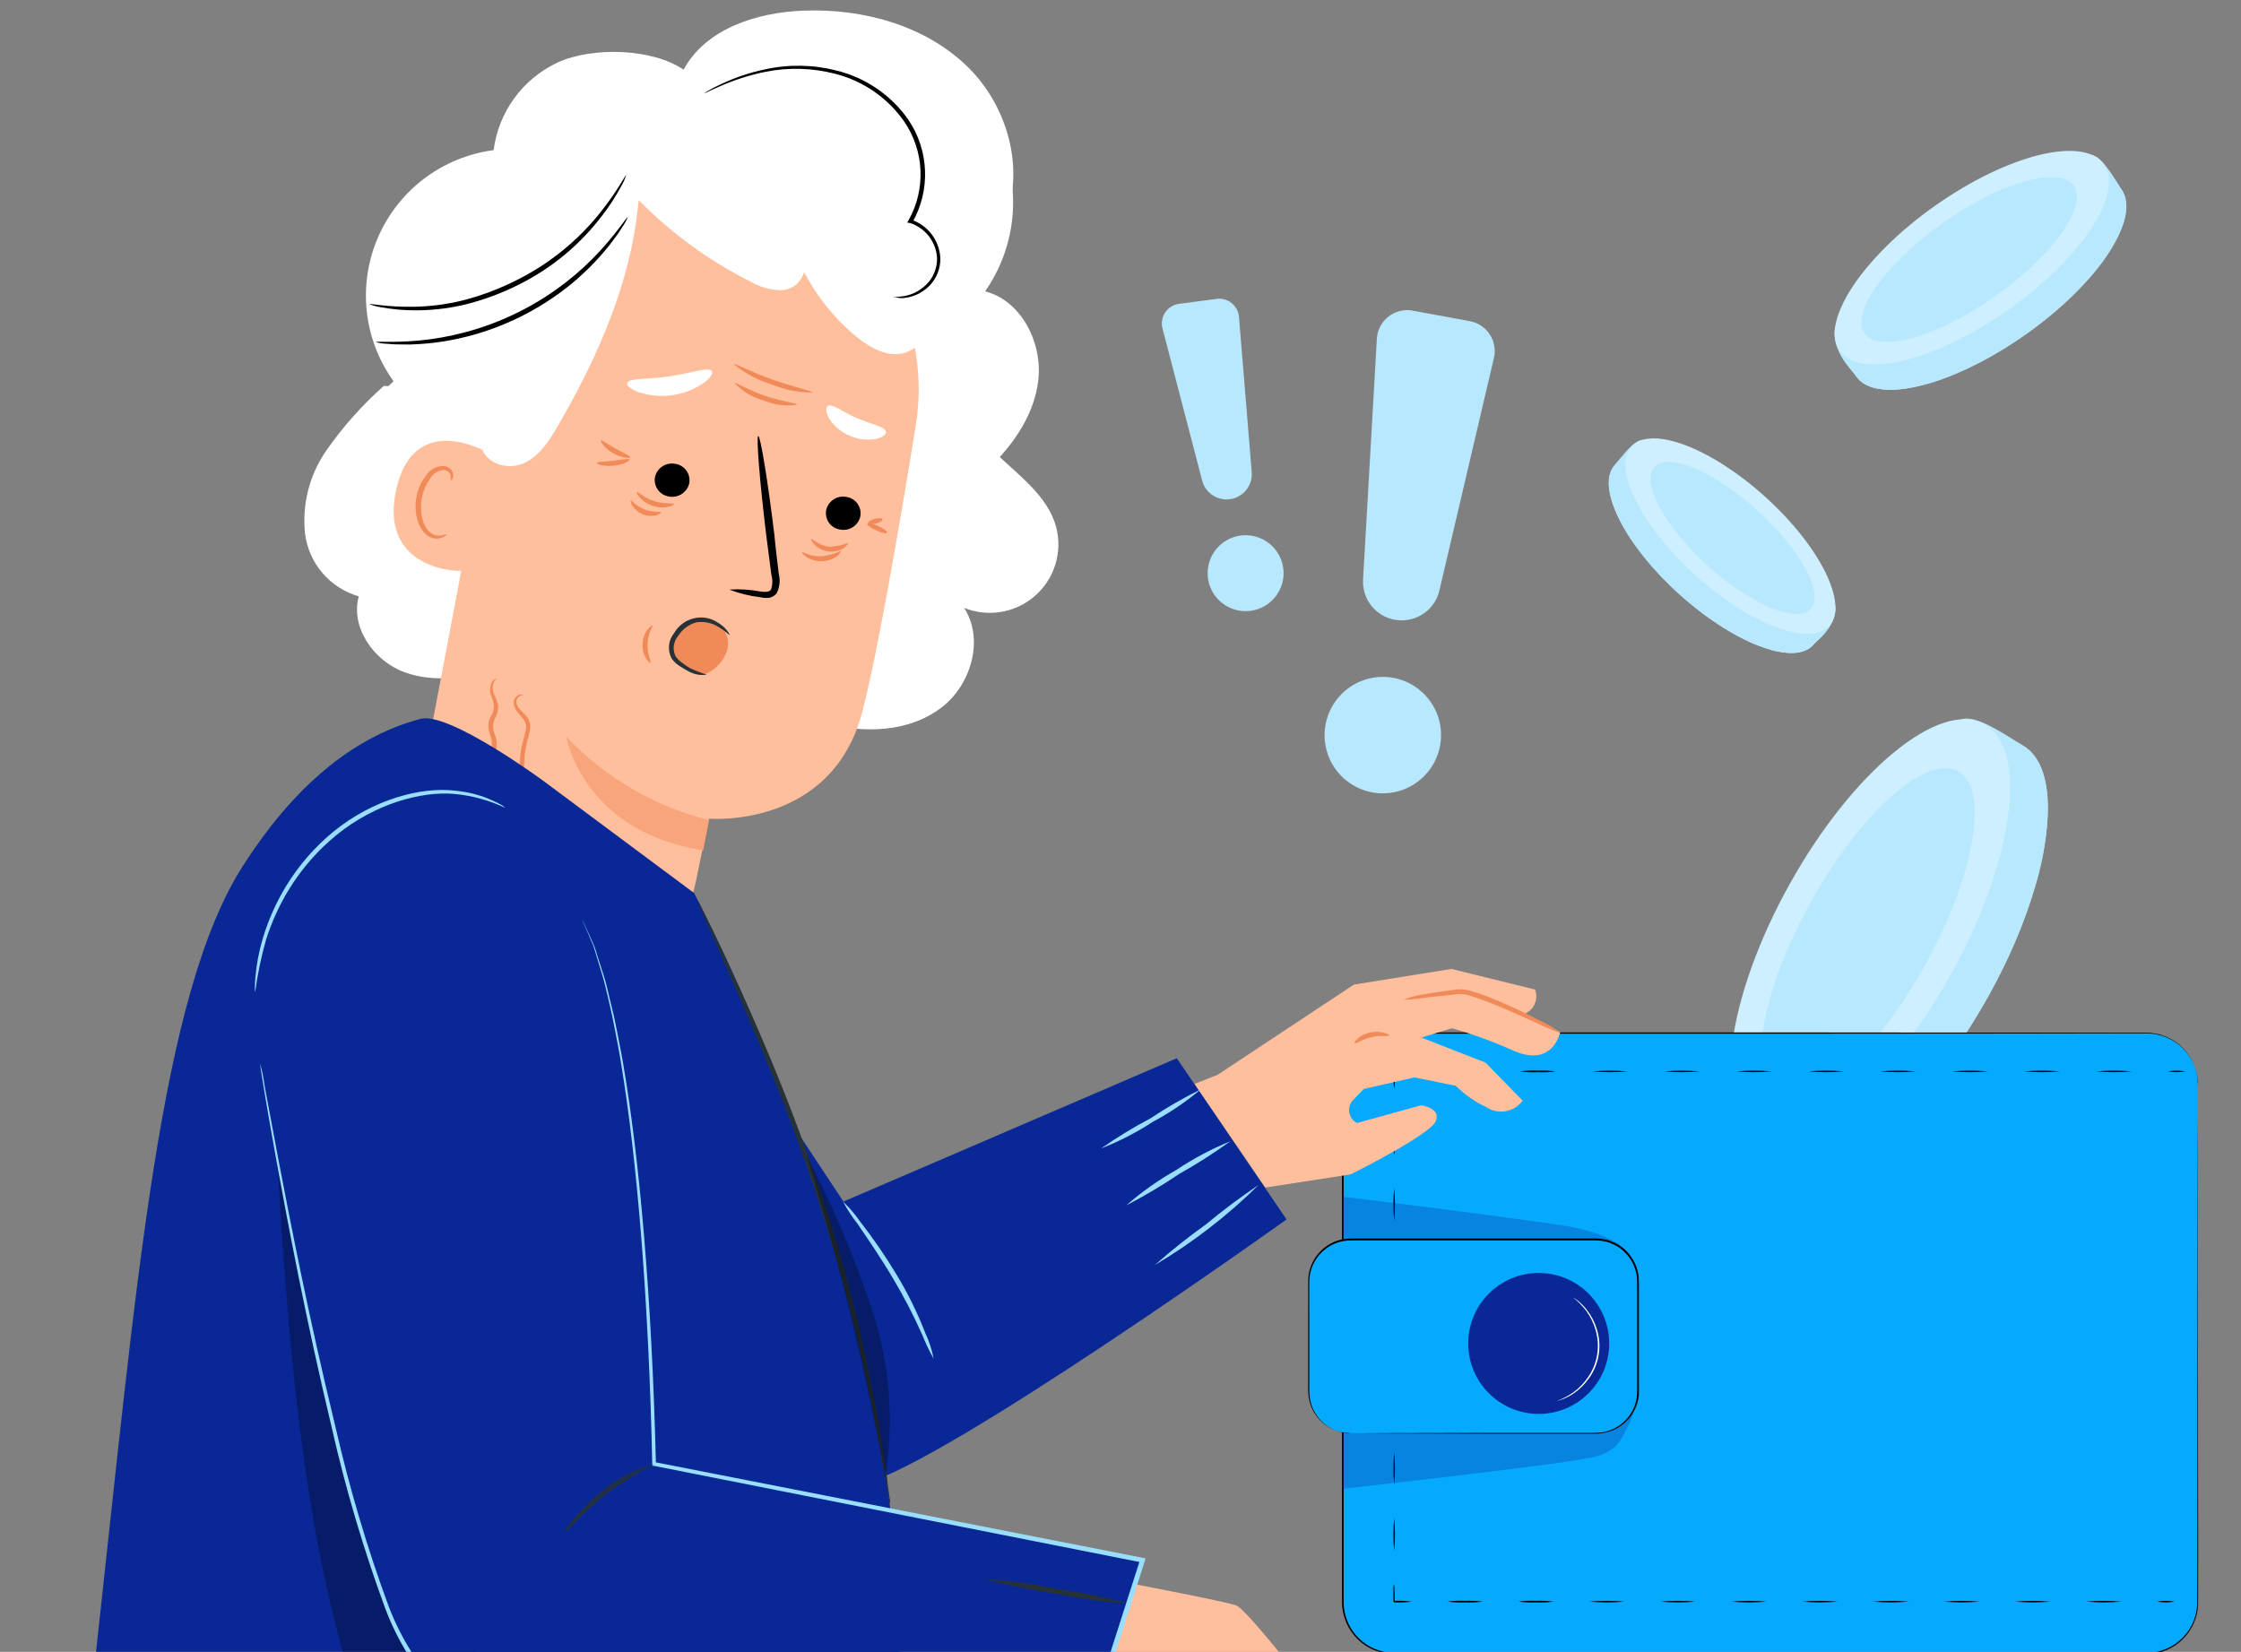 <svg width="388" height="286" viewBox="0 0 388 286" fill="none" xmlns="http://www.w3.org/2000/svg">
<rect x="0" y="0" width="388" height="286" fill="#808080" stroke="none"/>
<g clip-path="url(#clip0_37_942)">
<path d="M310.567 200.465C318.264 204.793 333.442 191.985 344.332 172.34C355.222 152.695 357.831 133.312 350.109 129.016C348.315 128.015 342.213 123.844 339.764 124.526C331.677 126.789 324.741 141.707 316.353 156.774C308.514 170.854 297.721 184.455 300.675 192.405C302.515 197.264 308.364 199.233 310.567 200.465Z" fill="#CDEFFF"/>
<path d="M300.685 192.414C303.668 198.256 307.774 198.89 310.535 200.44C313.297 201.991 317.229 201.289 321.502 198.767C322.035 198.468 322.555 198.124 323.082 197.769C326.175 195.593 329.017 193.081 331.557 190.279C331.899 189.858 332.233 189.448 332.656 189.076C335.593 185.731 338.28 182.174 340.696 178.435L341.519 177.11C342.473 175.584 343.429 173.992 344.333 172.359C345.238 170.725 346.079 169.107 346.872 167.485C347.107 167.029 347.322 166.556 347.547 166.091C349.376 162.222 350.922 158.226 352.173 154.134C352.338 153.638 352.467 153.145 352.616 152.67C353.665 149.038 354.302 145.301 354.514 141.527C354.55 140.959 354.561 140.422 354.571 139.867C354.566 134.576 353.106 130.674 350.137 129.022C348.205 127.96 342.51 123.729 339.8 124.523C337.09 125.316 334.595 127.582 332.079 130.649L331.077 131.879C326.271 138.196 321.526 147.515 316.371 156.772C310.305 167.692 302.695 180.066 301.019 188.695C300.919 189.2 300.846 189.709 300.799 190.222C300.704 190.948 300.666 191.681 300.685 192.414Z" fill="#B8E8FE"/>
<path d="M304.027 196.464C296.305 192.169 298.896 172.773 309.815 153.143C320.735 133.512 335.846 121.08 343.568 125.375C351.29 129.67 348.699 149.066 337.78 168.697C326.861 188.328 311.749 200.76 304.027 196.464Z" fill="#CDEFFF"/>
<path d="M307.751 189.789C302.294 186.754 304.875 171.701 313.515 156.168C322.155 140.634 333.583 130.502 339.039 133.537C344.496 136.572 341.915 151.625 333.275 167.159C324.635 182.692 313.207 192.824 307.751 189.789Z" fill="#B8E8FE"/>
<path d="M313.913 111.687C310.539 115.412 300.053 111.312 290.601 102.732C281.148 94.153 276.222 84.192 279.631 80.47C280.41 79.612 282.934 76.248 284.378 76.168C289.139 75.914 295.589 82.67 302.852 89.256C309.613 95.387 317.926 100.759 317.785 105.572C317.662 108.502 314.868 110.631 313.913 111.687Z" fill="#CDEFFF"/>
<path d="M317.751 105.579C317.189 109.254 315.084 110.364 313.912 111.688C312.741 113.011 310.459 113.371 307.694 112.788C307.358 112.725 307.017 112.636 306.666 112.54C304.607 111.942 302.621 111.114 300.747 110.073C300.477 109.937 300.212 109.782 299.939 109.628C297.745 108.364 295.648 106.938 293.666 105.361L292.979 104.807C292.189 104.165 291.392 103.48 290.606 102.767C289.821 102.053 289.07 101.334 288.352 100.6C288.141 100.401 287.935 100.182 287.732 99.981C286.045 98.227 284.486 96.354 283.068 94.376C282.885 94.136 282.729 93.9 282.566 93.674C281.337 91.91 280.312 90.014 279.509 88.021C279.387 87.726 279.283 87.437 279.188 87.147C278.236 84.302 278.266 81.942 279.601 80.502C280.44 79.58 282.754 76.227 284.34 76.201C286.242 76.324 288.071 76.978 289.62 78.087C289.866 78.237 290.115 78.403 290.374 78.577C294.105 81.088 298.364 85.246 302.814 89.29C308.052 94.064 314.422 99.333 316.894 103.666C317.046 103.927 317.184 104.195 317.309 104.471C317.483 104.829 317.631 105.199 317.751 105.579Z" fill="#B8E8FE"/>
<path d="M293.487 99.562C302.94 108.134 313.339 112.068 316.712 108.348C320.085 104.628 315.156 94.663 305.702 86.091C296.248 77.518 285.85 73.585 282.477 77.304C279.104 81.024 284.033 90.989 293.487 99.562Z" fill="#CDEFFF"/>
<path d="M295.64 97.91C303.122 104.694 311.121 108.063 313.505 105.433C315.89 102.803 311.758 95.171 304.275 88.386C296.793 81.602 288.794 78.233 286.41 80.863C284.025 83.493 288.158 91.125 295.64 97.91Z" fill="#B8E8FE"/>
<path d="M371.65 178.888H241.386C236.479 178.888 232.502 182.866 232.502 187.772V277.439C232.502 282.345 236.479 286.323 241.386 286.323H371.65C376.557 286.323 380.534 282.345 380.534 277.439V187.772C380.534 182.866 376.557 178.888 371.65 178.888Z" fill="#05AAFF"/>
<path d="M380.535 187.772C380.535 187.772 380.535 187.665 380.535 187.451C380.525 187.132 380.495 186.814 380.443 186.499C380.264 185.259 379.819 184.072 379.139 183.02C378.64 182.246 378.029 181.551 377.325 180.957C376.466 180.252 375.483 179.713 374.427 179.367C374.142 179.271 373.841 179.215 373.541 179.128C373.24 179.041 372.919 179.031 372.598 178.98L371.615 178.935H366.124L313.011 178.975H276.335H255.898H242.497C241.592 178.939 240.686 178.99 239.792 179.128C237.99 179.459 236.339 180.35 235.075 181.675C234.436 182.335 233.908 183.093 233.511 183.921C233.102 184.749 232.833 185.639 232.716 186.555C232.628 187.486 232.6 188.422 232.63 189.357V203.716C232.63 211.479 232.63 219.397 232.63 227.469V277.388C232.633 279.519 233.407 281.576 234.81 283.18C236.193 284.775 238.112 285.809 240.204 286.089C241.248 286.179 242.295 286.208 243.342 286.175H323.906H366.007H370.907C371.707 286.2 372.507 286.147 373.296 286.017C374.072 285.868 374.824 285.614 375.532 285.263C375.884 285.091 376.224 284.897 376.551 284.683C376.87 284.459 377.176 284.217 377.468 283.959C378.335 283.196 379.042 282.268 379.547 281.229C380.051 280.19 380.344 279.061 380.407 277.908C380.458 271.795 380.407 265.917 380.438 260.314C380.438 237.901 380.473 219.746 380.484 207.205C380.484 200.935 380.484 196.07 380.509 192.764C380.509 191.119 380.509 189.861 380.509 189.01C380.509 188.159 380.509 187.732 380.509 187.732C380.509 187.732 380.509 188.165 380.509 189.01C380.509 189.856 380.509 191.119 380.509 192.764C380.509 196.07 380.509 200.914 380.535 207.205C380.535 219.746 380.535 237.891 380.575 260.314C380.575 265.917 380.611 271.79 380.575 277.918C380.49 279.489 379.991 281.009 379.129 282.324C378.699 282.985 378.185 283.588 377.601 284.117C377.301 284.382 376.986 284.628 376.658 284.856C376.331 285.074 375.99 285.273 375.639 285.452C374.916 285.814 374.147 286.075 373.352 286.226C372.55 286.362 371.736 286.416 370.922 286.389H366.022H323.922H277.394H243.322C242.263 286.422 241.203 286.391 240.148 286.297C237.992 286.014 236.015 284.951 234.591 283.307C233.153 281.66 232.357 279.549 232.35 277.363C232.35 260.253 232.35 243.555 232.35 227.443V203.716C232.35 199.838 232.35 196.001 232.35 192.204V189.367C232.319 188.42 232.35 187.472 232.441 186.529C232.562 185.588 232.839 184.674 233.261 183.825C233.669 182.971 234.212 182.19 234.871 181.512C235.523 180.841 236.272 180.271 237.092 179.821C237.916 179.383 238.803 179.074 239.72 178.904L240.408 178.797L241.096 178.761C241.559 178.736 242.013 178.761 242.466 178.761H276.304H312.98L366.094 178.807H371.559L372.553 178.858C372.873 178.914 373.194 178.95 373.5 179.016C373.806 179.082 374.106 179.159 374.391 179.261C375.456 179.611 376.446 180.157 377.31 180.87C378.017 181.469 378.63 182.172 379.129 182.954C379.806 184.015 380.244 185.211 380.412 186.458C380.464 186.775 380.492 187.095 380.494 187.416C380.535 187.665 380.535 187.772 380.535 187.772Z" fill="black"/>
<path d="M375.349 185.511C376.36 185.335 377.394 185.335 378.405 185.511C377.394 185.688 376.36 185.688 375.349 185.511Z" fill="black"/>
<path d="M362.879 185.511C364.954 185.335 367.04 185.335 369.114 185.511C367.04 185.688 364.954 185.688 362.879 185.511Z" fill="black"/>
<path d="M350.414 185.51C352.487 185.334 354.571 185.334 356.644 185.51C354.571 185.687 352.487 185.687 350.414 185.51Z" fill="black"/>
<path d="M337.945 185.511C340.019 185.335 342.105 185.335 344.18 185.511C342.105 185.688 340.019 185.688 337.945 185.511Z" fill="black"/>
<path d="M325.48 185.51C327.553 185.334 329.637 185.334 331.71 185.51C329.637 185.687 327.553 185.687 325.48 185.51Z" fill="black"/>
<path d="M313.01 185.511C315.085 185.335 317.171 185.335 319.245 185.511C317.171 185.688 315.085 185.688 313.01 185.511Z" fill="black"/>
<path d="M300.546 185.51C302.619 185.334 304.703 185.334 306.776 185.51C304.703 185.687 302.619 185.687 300.546 185.51Z" fill="black"/>
<path d="M288.076 185.511C290.15 185.335 292.236 185.335 294.311 185.511C292.236 185.688 290.15 185.688 288.076 185.511Z" fill="black"/>
<path d="M275.606 185.511C277.681 185.335 279.767 185.335 281.841 185.511C279.767 185.688 277.681 185.688 275.606 185.511Z" fill="black"/>
<path d="M263.142 185.51C264.171 185.38 265.208 185.336 266.244 185.378C267.285 185.335 268.328 185.379 269.362 185.51C268.328 185.644 267.285 185.689 266.244 185.643C265.208 185.688 264.17 185.643 263.142 185.51Z" fill="black"/>
<path d="M250.672 185.51C251.706 185.379 252.748 185.335 253.789 185.378C254.83 185.335 255.873 185.379 256.907 185.51C255.873 185.644 254.83 185.689 253.789 185.643C252.748 185.689 251.705 185.644 250.672 185.51Z" fill="black"/>
<path d="M241.386 188.568C241.252 187.555 241.207 186.532 241.253 185.511L241.386 185.379H242.573L243.546 185.409C243.847 185.398 244.149 185.429 244.442 185.501C244.15 185.576 243.848 185.609 243.546 185.598L242.573 185.623H242.002H241.386L241.518 185.491C241.562 186.518 241.518 187.548 241.386 188.568Z" fill="black"/>
<path d="M241.386 199.991C241.252 199.045 241.208 198.088 241.254 197.134C241.208 196.181 241.252 195.226 241.386 194.281C241.517 195.226 241.561 196.181 241.519 197.134C241.561 198.088 241.517 199.045 241.386 199.991Z" fill="black"/>
<path d="M241.386 211.418C241.21 209.519 241.21 207.607 241.386 205.708C241.563 207.607 241.563 209.519 241.386 211.418Z" fill="black"/>
<path d="M241.386 222.844C241.21 220.943 241.21 219.03 241.386 217.129C241.563 219.03 241.563 220.943 241.386 222.844Z" fill="black"/>
<path d="M241.386 234.279C241.21 232.378 241.21 230.465 241.386 228.564C241.563 230.465 241.563 232.378 241.386 234.279Z" fill="black"/>
<path d="M241.386 245.69C241.21 243.791 241.21 241.879 241.386 239.98C241.563 241.879 241.563 243.791 241.386 245.69Z" fill="black"/>
<path d="M241.386 257.115C241.21 255.216 241.21 253.304 241.386 251.405C241.563 253.304 241.563 255.216 241.386 257.115Z" fill="black"/>
<path d="M241.386 268.54C241.21 266.641 241.21 264.729 241.386 262.83C241.563 264.729 241.563 266.641 241.386 268.54Z" fill="black"/>
<path d="M244.442 277.311C243.429 277.442 242.406 277.487 241.386 277.444C241.121 277.179 241.309 277.368 241.253 277.306V276.7C241.253 276.502 241.253 276.313 241.253 276.125C241.253 275.788 241.253 275.467 241.253 275.152C241.239 274.851 241.271 274.55 241.35 274.26C241.422 274.552 241.453 274.852 241.442 275.152C241.442 275.467 241.442 275.788 241.472 276.125C241.472 276.313 241.472 276.502 241.472 276.7C241.472 276.797 241.472 276.899 241.472 277.001V277.306C241.411 277.25 241.605 277.444 241.34 277.179C242.376 277.131 243.414 277.175 244.442 277.311Z" fill="black"/>
<path d="M256.728 277.311C255.715 277.441 254.693 277.486 253.672 277.444C252.651 277.486 251.629 277.441 250.616 277.311C251.629 277.178 252.651 277.134 253.672 277.179C254.693 277.134 255.715 277.178 256.728 277.311Z" fill="black"/>
<path d="M269.015 277.311C268.002 277.441 266.98 277.486 265.959 277.444C264.938 277.486 263.916 277.441 262.903 277.311C263.916 277.178 264.938 277.134 265.959 277.179C266.98 277.134 268.002 277.178 269.015 277.311Z" fill="black"/>
<path d="M281.301 277.313C279.257 277.489 277.202 277.489 275.158 277.313C277.202 277.136 279.257 277.136 281.301 277.313Z" fill="black"/>
<path d="M293.588 277.313C291.544 277.489 289.488 277.489 287.444 277.313C289.488 277.136 291.544 277.136 293.588 277.313Z" fill="black"/>
<path d="M305.874 277.313C303.83 277.489 301.775 277.489 299.731 277.313C301.775 277.136 303.83 277.136 305.874 277.313Z" fill="black"/>
<path d="M318.16 277.313C316.116 277.489 314.061 277.489 312.017 277.313C314.061 277.136 316.116 277.136 318.16 277.313Z" fill="black"/>
<path d="M330.426 277.313C328.382 277.489 326.327 277.489 324.283 277.313C326.327 277.136 328.382 277.136 330.426 277.313Z" fill="black"/>
<path d="M342.733 277.313C340.689 277.489 338.634 277.489 336.59 277.313C338.634 277.136 340.689 277.136 342.733 277.313Z" fill="black"/>
<path d="M355.02 277.313C352.976 277.489 350.92 277.489 348.876 277.313C350.92 277.136 352.976 277.136 355.02 277.313Z" fill="black"/>
<path d="M367.311 277.313C365.267 277.489 363.212 277.489 361.168 277.313C363.212 277.136 365.267 277.136 367.311 277.313Z" fill="black"/>
<path d="M376.51 277.312C375.499 277.489 374.465 277.489 373.454 277.312C374.465 277.136 375.499 277.136 376.51 277.312Z" fill="black"/>
<g opacity="0.3">
<path d="M283.563 238.478C283.563 238.478 283.594 243.572 282.035 246.628C280.476 249.684 279.997 250.896 276.737 252.078C273.477 253.26 232.462 257.768 232.462 257.768V243.928L283.563 238.478Z" fill="#092896"/>
</g>
<g opacity="0.3">
<path d="M282.845 219.271C282.845 219.271 283.313 214.07 270.268 212.14C255.348 209.934 232.502 207.224 232.502 207.224V217.061L282.845 219.271Z" fill="#092896"/>
</g>
<path d="M276.294 214.556H233.857C229.832 214.556 226.568 217.82 226.568 221.845V240.845C226.568 244.871 229.832 248.135 233.857 248.135H276.294C280.32 248.135 283.583 244.871 283.583 240.845V221.845C283.583 217.82 280.32 214.556 276.294 214.556Z" fill="#05AAFF"/>
<path d="M233.857 248.13C233.857 248.13 233.709 248.13 233.424 248.13C232.997 248.113 232.572 248.055 232.156 247.956C231.475 247.803 230.821 247.549 230.215 247.203C229.385 246.734 228.656 246.105 228.071 245.353C227.329 244.411 226.83 243.3 226.619 242.119C226.513 241.445 226.472 240.763 226.497 240.081C226.497 239.378 226.497 238.645 226.497 237.886C226.497 234.855 226.497 231.407 226.497 227.591C226.497 225.681 226.497 223.689 226.497 221.601C226.531 220.5 226.811 219.421 227.317 218.442C227.823 217.464 228.542 216.611 229.42 215.947C230.344 215.237 231.426 214.761 232.573 214.561C233.156 214.465 233.746 214.424 234.336 214.439H243.505H276.33C277.435 214.437 278.527 214.682 279.525 215.159C280.523 215.635 281.402 216.329 282.096 217.19C283.015 218.316 283.579 219.69 283.716 221.137C283.772 221.856 283.751 222.553 283.756 223.251C283.756 224.647 283.756 226.031 283.756 227.403V235.487C283.756 236.806 283.756 238.115 283.756 239.404C283.756 240.056 283.782 240.687 283.756 241.339C283.738 241.663 283.699 241.984 283.639 242.302C283.57 242.615 283.485 242.925 283.385 243.229C282.97 244.422 282.258 245.489 281.315 246.329C280.373 247.17 279.232 247.756 278 248.033C277.706 248.101 277.409 248.153 277.109 248.191C276.808 248.216 276.508 248.226 276.207 248.237H271.037H258.557L240.484 248.191L235.569 248.165H234.295H233.857C233.857 248.165 234.005 248.165 234.295 248.165H235.569L240.484 248.14L258.557 248.099H271.037H274.455C275.616 248.068 276.803 248.196 277.944 247.895C279.126 247.613 280.216 247.036 281.114 246.219C282.012 245.401 282.688 244.369 283.079 243.219C283.517 242.042 283.456 240.764 283.456 239.47V235.553C283.456 232.914 283.456 230.215 283.456 227.469V223.317C283.456 222.62 283.456 221.912 283.42 221.229C283.283 219.833 282.739 218.509 281.856 217.419C281.412 216.88 280.898 216.402 280.328 215.998C279.736 215.608 279.093 215.301 278.418 215.086C277.734 214.887 277.027 214.78 276.314 214.77H243.49H234.321C233.743 214.755 233.165 214.794 232.594 214.887C231.483 215.08 230.434 215.537 229.538 216.222C228.683 216.866 227.983 217.692 227.49 218.642C226.996 219.591 226.721 220.639 226.685 221.708C226.66 223.781 226.685 225.783 226.685 227.693C226.685 231.508 226.685 234.957 226.685 237.988C226.685 238.747 226.685 239.48 226.685 240.183C226.659 240.856 226.697 241.53 226.797 242.195C227.042 243.584 227.684 244.872 228.646 245.903C229.608 246.933 230.848 247.663 232.217 248.002C232.629 248.105 233.051 248.17 233.475 248.196L233.857 248.13Z" fill="black"/>
<path d="M266.407 244.813C273.148 244.813 278.612 239.349 278.612 232.609C278.612 225.868 273.148 220.404 266.407 220.404C259.667 220.404 254.202 225.868 254.202 232.609C254.202 239.349 259.667 244.813 266.407 244.813Z" fill="#092896"/>
<path d="M269.534 242.578C270.567 242.195 271.546 241.681 272.448 241.049C273.408 240.346 274.241 239.484 274.914 238.502C275.75 237.311 276.304 235.944 276.533 234.506C276.762 233.068 276.659 231.597 276.233 230.205C275.9 229.062 275.373 227.985 274.674 227.021C274.016 226.14 273.245 225.349 272.382 224.668C272.382 224.668 272.458 224.698 272.581 224.78C272.769 224.897 272.951 225.025 273.126 225.162C273.767 225.667 274.339 226.254 274.827 226.909C275.559 227.879 276.114 228.97 276.467 230.133C276.92 231.559 277.034 233.07 276.798 234.547C276.563 236.024 275.986 237.426 275.112 238.64C274.419 239.632 273.557 240.494 272.565 241.187C271.899 241.658 271.173 242.037 270.405 242.313C270.199 242.392 269.988 242.458 269.774 242.511C269.699 242.549 269.618 242.571 269.534 242.578Z" fill="white"/>
<g clip-path="url(#clip1_37_942)">
<path d="M66.459 66.811C62.679 70.162 59.313 73.951 56.433 78.097C53.546 82.296 52.265 87.39 52.823 92.453C53.146 94.962 54.198 97.321 55.849 99.24C57.501 101.159 59.679 102.553 62.115 103.251C60.645 108.653 64.729 114.433 69.988 116.376C75.247 118.32 81.167 117.363 86.453 115.457C92.843 119.414 99.442 123.469 106.851 124.782C114.26 126.095 122.768 124.092 127.072 117.952C132.687 121.111 138.397 124.318 144.706 125.643C151.015 126.968 158.046 126.395 163.117 122.421C168.188 118.447 170.414 110.671 166.929 105.252C168.972 106.073 171.204 106.311 173.374 105.939C175.544 105.568 177.569 104.602 179.22 103.149C180.872 101.696 182.087 99.813 182.729 97.711C183.372 95.608 183.416 93.369 182.857 91.243C180.704 83.38 171.322 79.709 167.624 72.445" fill="white"/>
<path d="M170.56 50.441C173.097 46.801 174.698 42.594 175.22 38.191C175.742 33.788 175.17 29.323 173.555 25.192L149.084 100.681C151.745 101.326 154.523 101.319 157.18 100.66C159.838 100.002 162.296 98.711 164.345 96.899C166.395 95.087 167.974 92.806 168.949 90.252C169.924 87.698 170.265 84.947 169.944 82.232C174.826 77.906 179.017 72.315 179.766 65.849C180.516 59.382 176.876 52.075 170.56 50.441Z" fill="white"/>
<path d="M173.149 39.806C177.901 30.701 174.911 18.796 167.567 11.602C160.222 4.409 149.465 1.463 139.186 1.841C131.083 2.122 122.199 4.944 118.351 12.074C112.956 8.348 102.549 8.073 96.559 10.818C93.577 12.206 90.997 14.326 89.058 16.979C87.119 19.632 85.885 22.732 85.471 25.991C81.11 26.567 76.972 28.261 73.463 30.908C69.953 33.555 67.191 37.065 65.445 41.095C63.699 45.126 63.029 49.539 63.501 53.906C63.973 58.272 65.57 62.442 68.137 66.01C59.847 73.37 60.653 89.923 66.416 99.388C72.178 108.852 81.438 111.837 92.014 115.082C106.47 119.727 122.624 120.475 136.589 114.554C146.616 110.297 154.973 102.886 160.39 93.45C165.807 84.013 167.985 73.068 166.595 62.279C166.179 59 165.431 55.639 166.107 52.398C167.082 47.693 170.896 44.103 173.149 39.806Z" fill="white"/>
<path d="M196.48 274.302C196.48 274.302 212.114 277.28 213.994 277.956C215.874 278.632 226.439 292.368 226.439 292.368L230.606 302.697L229.192 311.681C229.192 311.681 228.045 313.043 226.591 310.82C225.365 308.424 224.421 305.894 223.779 303.281L219.892 298.148L216.888 296.223C216.888 296.223 216.921 303.507 214.897 304.222C212.874 304.937 207.061 304.713 206.416 303.504L205.769 302.279C205.769 302.279 201.433 306.458 199.189 305.748C198.609 305.62 198.075 305.337 197.644 304.928C197.213 304.52 196.901 304.002 196.742 303.43C196.19 304.062 195.499 304.556 194.722 304.874C193.946 305.191 193.106 305.322 192.27 305.257L191.548 305.073C190.607 304.807 189.766 304.265 189.135 303.518C188.503 302.77 188.11 301.851 188.005 300.879L196.48 274.302Z" fill="#FFBF9D"/>
<path d="M90.858 172.13C84.465 170.77 78.858 166.962 75.238 161.52C71.619 156.077 70.274 149.434 71.492 143.013L86.719 62.645C90.078 40.921 105.603 24.787 127.218 28.796L129.196 29.283C138.784 31.644 147.129 37.532 152.569 45.773C158.008 54.013 160.141 64.002 158.543 73.745C155.493 92.57 151.87 113.315 149.317 123.185C144.007 143.599 122.741 141.743 122.741 141.743C122.741 141.743 121.706 146.526 120.485 152.588C119.835 155.83 118.549 158.91 116.701 161.651C114.852 164.392 112.479 166.74 109.718 168.558C106.956 170.375 103.862 171.628 100.613 172.242C97.365 172.856 94.027 172.82 90.793 172.135L90.858 172.13Z" fill="#FFBF9D"/>
<path d="M122.762 141.987C113.301 139.633 104.715 134.615 98.019 127.528C98.019 127.528 100.86 144.027 121.75 147.228L122.762 141.987Z" fill="#F8A57B"/>
<path d="M148.954 89.421C148.778 90.189 148.307 90.856 147.643 91.279C146.979 91.701 146.175 91.845 145.405 91.679C145.026 91.618 144.662 91.482 144.337 91.278C144.011 91.073 143.73 90.806 143.51 90.491C143.29 90.176 143.136 89.82 143.056 89.444C142.977 89.068 142.974 88.679 143.048 88.302C143.224 87.539 143.693 86.874 144.353 86.453C145.014 86.031 145.814 85.885 146.581 86.047C146.96 86.107 147.324 86.244 147.65 86.448C147.977 86.651 148.259 86.918 148.48 87.233C148.701 87.547 148.857 87.903 148.939 88.279C149.02 88.655 149.025 89.043 148.954 89.421Z" fill="black"/>
<path d="M119.33 83.703C119.147 84.466 118.674 85.128 118.012 85.549C117.35 85.971 116.55 86.118 115.781 85.96C115.4 85.898 115.036 85.76 114.71 85.554C114.383 85.349 114.101 85.081 113.88 84.765C113.659 84.449 113.503 84.092 113.421 83.715C113.34 83.338 113.335 82.948 113.406 82.569C113.589 81.806 114.062 81.144 114.724 80.723C115.386 80.302 116.186 80.155 116.955 80.312C117.336 80.375 117.7 80.513 118.026 80.718C118.353 80.923 118.635 81.192 118.856 81.508C119.078 81.824 119.233 82.181 119.315 82.558C119.396 82.935 119.401 83.324 119.33 83.703Z" fill="black"/>
<path d="M126.271 102.081C128.06 101.965 129.856 102.076 131.617 102.411C132.431 102.522 133.27 102.549 133.506 102.036C133.774 101.221 133.79 100.345 133.553 99.521C133.272 97.395 132.982 95.154 132.683 92.817C131.522 83.281 130.908 75.537 131.282 75.489C131.655 75.441 132.921 83.129 134.082 92.664C134.283 95.01 134.606 97.248 134.837 99.378C135.122 100.489 134.995 101.666 134.481 102.691C134.296 102.937 134.06 103.14 133.789 103.285C133.518 103.43 133.218 103.514 132.911 103.531C132.438 103.546 131.965 103.498 131.504 103.389C129.712 103.173 127.954 102.733 126.271 102.081Z" fill="black"/>
<path d="M108.574 66.317C108.875 65.421 112.119 65.734 115.911 65.164C119.703 64.593 122.741 63.463 123.267 64.238C123.496 64.613 122.994 65.46 121.805 66.333C120.184 67.433 118.333 68.147 116.394 68.422C114.454 68.696 112.477 68.522 110.615 67.915C109.176 67.398 108.446 66.738 108.574 66.317Z" fill="white"/>
<path d="M143.317 70.286C144.129 69.806 145.904 71.361 148.424 72.425C150.944 73.49 153.206 73.838 153.4 74.757C153.438 75.197 152.86 75.738 151.669 76.004C150.119 76.284 148.521 76.083 147.089 75.428C145.63 74.825 144.394 73.784 143.551 72.448C142.947 71.335 142.959 70.513 143.317 70.286Z" fill="white"/>
<path d="M84.611 78.468C84.295 78.233 71.549 70.838 68.556 84.964C65.564 99.09 80.343 99.17 80.452 98.717C80.561 98.265 84.611 78.468 84.611 78.468Z" fill="#FFBF9D"/>
<path d="M77.274 92.472C77.274 92.472 76.99 92.594 76.539 92.699C75.9 92.83 75.234 92.704 74.687 92.349C73.316 91.481 72.566 88.853 73.035 86.286C73.258 85.06 73.747 83.897 74.467 82.88C74.693 82.468 75.016 82.116 75.409 81.857C75.801 81.597 76.251 81.437 76.719 81.391C77.02 81.374 77.317 81.463 77.558 81.644C77.798 81.825 77.967 82.085 78.035 82.378C78.073 82.818 77.98 83.072 78.098 83.111C78.216 83.15 78.46 82.932 78.474 82.324C78.463 81.957 78.328 81.604 78.092 81.323C77.935 81.135 77.741 80.982 77.523 80.871C77.305 80.76 77.067 80.694 76.823 80.676C76.218 80.669 75.621 80.815 75.088 81.102C74.556 81.389 74.105 81.807 73.779 82.316C72.916 83.409 72.338 84.699 72.098 86.07C71.572 88.939 72.465 91.899 74.327 92.937C74.686 93.124 75.082 93.23 75.486 93.246C75.89 93.263 76.293 93.19 76.666 93.033C77.175 92.841 77.314 92.55 77.274 92.472Z" fill="#F18A59"/>
<path d="M84.708 139.223C84.708 139.223 84.355 139.122 83.968 138.63C83.464 137.91 83.226 137.036 83.297 136.16C83.376 134.895 83.699 133.658 84.249 132.517C84.923 131.249 85.232 129.819 85.142 128.386C85.081 127.669 84.692 126.964 84.571 126.121C84.492 125.327 84.671 124.529 85.082 123.845C85.387 123.338 85.542 122.756 85.529 122.165C85.433 121.617 85.282 121.08 85.08 120.562C84.911 120.163 84.834 119.73 84.853 119.297C84.873 118.864 84.989 118.44 85.194 118.057C85.573 117.5 86.018 117.527 86.005 117.561C85.991 117.595 85.69 117.72 85.47 118.214C85.343 118.576 85.294 118.961 85.327 119.343C85.36 119.725 85.473 120.095 85.659 120.43C85.917 120.969 86.109 121.537 86.231 122.121C86.301 122.845 86.152 123.572 85.802 124.21C85.468 124.774 85.323 125.431 85.388 126.083C85.446 126.751 85.834 127.457 85.991 128.33C86.093 129.906 85.743 131.479 84.984 132.864C84.428 133.916 84.064 135.059 83.911 136.239C83.804 137.013 83.928 137.802 84.269 138.506C84.489 138.963 84.753 139.17 84.708 139.223Z" fill="#F18A59"/>
<path d="M92.053 142.384C92.053 142.384 91.679 142.416 91.222 141.881C90.658 141.165 90.32 140.296 90.254 139.387C89.877 136.535 89.817 133.65 90.075 130.785C90.174 129.958 90.329 129.138 90.538 128.332C90.757 127.633 90.938 126.921 91.078 126.202C91.307 124.852 90.127 124.1 89.447 123.059C89.086 122.607 88.908 122.036 88.949 121.46C88.971 121.244 89.044 121.037 89.163 120.855C89.281 120.674 89.442 120.523 89.631 120.417C90.272 120.05 90.667 120.443 90.602 120.448C90.537 120.454 90.229 120.316 89.8 120.665C89.679 120.767 89.581 120.892 89.511 121.034C89.441 121.175 89.401 121.33 89.394 121.487C89.424 121.922 89.598 122.335 89.888 122.66C90.203 123.076 90.66 123.431 91.116 123.966C91.367 124.26 91.556 124.6 91.672 124.968C91.788 125.336 91.829 125.724 91.792 126.108C91.68 126.88 91.503 127.642 91.265 128.385C91.082 129.155 90.941 129.934 90.841 130.719C90.612 133.533 90.596 136.36 90.794 139.176C90.807 140.005 91.035 140.817 91.455 141.532C91.784 142.112 92.098 142.331 92.053 142.384Z" fill="#F18A59"/>
<path d="M118.985 107.662C119.736 107.163 120.617 106.899 121.518 106.903C122.419 106.906 123.298 107.177 124.045 107.681C124.792 108.185 125.372 108.9 125.711 109.734C126.051 110.568 126.135 111.485 125.954 112.367C125.663 113.404 125.125 114.356 124.386 115.139C123.647 115.923 122.729 116.516 121.71 116.866C120.497 117.069 119.781 115.801 118.679 115.206C117.824 114.796 117.126 114.118 116.692 113.275C116.439 112.644 116.352 111.96 116.438 111.286C116.524 110.612 116.78 109.972 117.183 109.425C117.801 108.487 118.67 107.742 119.691 107.273" fill="#F18A59"/>
<path d="M122.378 116.809C121.274 116.98 120.144 116.77 119.176 116.213C118.683 115.956 118.204 115.674 117.741 115.367C117.159 115.024 116.66 114.557 116.278 113.999C115.904 113.293 115.75 112.49 115.837 111.695C115.924 110.901 116.248 110.15 116.766 109.542C117.478 108.33 118.642 107.449 120.002 107.093C121.362 106.736 122.807 106.933 124.022 107.64C125.883 108.663 126.388 109.965 126.307 109.972C125.533 109.268 124.671 108.669 123.741 108.19C122.741 107.745 121.635 107.595 120.553 107.757C119.276 108.108 118.175 108.922 117.465 110.04C117.042 110.518 116.767 111.109 116.675 111.741C116.583 112.373 116.679 113.018 116.949 113.597C117.262 114.074 117.672 114.481 118.151 114.79C118.571 115.11 119.007 115.407 119.458 115.68C120.402 116.13 121.378 116.507 122.378 116.809Z" fill="#263238"/>
<path d="M138.046 70.064C136.081 70.387 134.066 70.138 132.239 69.346C130.311 68.834 128.566 67.789 127.205 66.331C127.353 66.137 129.525 67.544 132.516 68.551C135.508 69.559 138.057 69.817 138.046 70.064Z" fill="#F18A59"/>
<path d="M140.688 67.967C138.215 67.973 135.767 67.48 133.49 66.516C131.124 65.802 128.925 64.623 127.021 63.048C127.15 62.824 130.029 64.432 133.818 65.749C137.607 67.066 140.732 67.717 140.688 67.967Z" fill="#F18A59"/>
<path d="M108.996 79.564C109.097 79.785 107.891 80.463 106.248 80.636C104.605 80.81 103.289 80.397 103.335 80.163C103.381 79.93 104.63 79.954 106.158 79.774C107.685 79.594 108.911 79.341 108.996 79.564Z" fill="#F18A59"/>
<path d="M109.129 79.192C109.147 79.404 107.662 79.318 106.163 78.478C104.663 77.638 103.884 76.408 104.069 76.261C104.253 76.114 105.229 76.966 106.587 77.687C107.946 78.407 109.175 78.959 109.129 79.192Z" fill="#F18A59"/>
<path d="M152.805 89.927C152.824 90.156 152.359 90.474 151.668 90.648C150.978 90.823 150.365 90.76 150.316 90.567C150.266 90.375 150.776 90.003 151.451 89.83C152.125 89.657 152.751 89.686 152.805 89.927Z" fill="#F18A59"/>
<path d="M153.559 92.21C153.463 92.432 152.63 92.29 151.688 91.829C150.746 91.368 150.066 90.901 150.162 90.679C150.258 90.458 151.091 90.6 152.033 91.061C152.975 91.522 153.705 92.001 153.559 92.21Z" fill="#F18A59"/>
<path d="M146.882 93.978C146.882 93.978 146.742 94.45 146.152 94.845C145.361 95.362 144.415 95.588 143.476 95.486C142.536 95.384 141.661 94.96 140.999 94.285C140.512 93.769 140.377 93.337 140.47 93.28C140.564 93.223 141.718 94.437 143.559 94.657C144.699 94.634 145.824 94.404 146.882 93.978Z" fill="#F18A59"/>
<path d="M116.666 87.277C116.782 87.481 115.11 88.28 113.032 87.588C110.954 86.897 110.062 85.299 110.283 85.198C110.504 85.097 111.52 86.224 113.291 86.778C115.062 87.333 116.596 87.037 116.666 87.277Z" fill="#F18A59"/>
<path d="M166.492 36.233C166.472 36.471 166.427 36.706 166.355 36.934C166.158 37.581 165.862 38.193 165.477 38.749C164.707 39.73 163.75 40.545 162.659 41.149C161.569 41.753 160.369 42.132 159.13 42.264C157.278 42.406 155.416 42.178 153.653 41.594C151.889 41.009 150.26 40.08 148.859 38.859C145.511 36.372 142.696 32.821 139.182 29.741C137.508 28.233 135.589 27.021 133.508 26.156C131.554 25.418 129.471 25.082 127.384 25.171C123.81 25.369 120.333 26.409 117.237 28.206C115.133 29.409 113.121 30.767 111.217 32.267C110.539 32.858 109.817 33.398 109.057 33.88C109.644 33.214 110.296 32.608 111.003 32.072C112.813 30.437 114.77 28.973 116.849 27.698C120 25.774 123.569 24.641 127.252 24.394C129.448 24.279 131.644 24.616 133.705 25.385C135.879 26.274 137.885 27.529 139.636 29.095C143.188 32.238 146.021 35.803 149.234 38.252C150.566 39.446 152.123 40.362 153.813 40.948C155.504 41.533 157.294 41.775 159.079 41.661C160.27 41.576 161.432 41.256 162.499 40.719C163.566 40.183 164.516 39.441 165.294 38.535C165.774 37.812 166.176 37.041 166.492 36.233Z" fill="white"/>
<path d="M149.17 21.794C147.318 20.223 145.302 18.855 143.158 17.713C140.806 16.551 138.271 15.802 135.665 15.499C132.493 15.066 129.266 15.342 126.214 16.308C123.131 17.346 120.308 19.038 117.94 21.268C116.007 23.048 114.347 25.104 113.013 27.369C111.835 29.497 110.823 31.712 109.986 33.996C110.029 33.334 110.166 32.681 110.394 32.057C110.92 30.325 111.636 28.657 112.529 27.082C113.829 24.714 115.489 22.562 117.448 20.702C119.86 18.411 122.741 16.669 125.891 15.597C129.044 14.579 132.387 14.293 135.667 14.76C138.348 15.114 140.944 15.948 143.33 17.222C144.938 18.056 146.42 19.111 147.734 20.358C148.276 20.769 148.759 21.252 149.17 21.794Z" fill="white"/>
<path d="M112.669 114.785C112.587 114.792 112.227 114.609 111.866 114.033C111.419 113.258 111.206 112.369 111.253 111.476C111.291 110.587 111.589 109.728 112.108 109.006C112.521 108.462 112.915 108.264 112.987 108.34C113.059 108.416 112.168 109.707 112.11 111.517C112.052 113.328 112.804 114.642 112.669 114.785Z" fill="#F18A59"/>
<path d="M114.441 88.717C114.449 88.815 114.192 89.067 113.597 89.216C112.816 89.406 111.995 89.344 111.251 89.039C110.524 88.734 109.907 88.215 109.483 87.549C109.159 87.035 109.11 86.646 109.205 86.605C109.3 86.564 110.148 87.656 111.624 88.219C113.101 88.782 114.355 88.478 114.441 88.717Z" fill="#F18A59"/>
<path d="M145.622 95.368C145.622 95.368 145.5 95.854 144.93 96.297C144.16 96.843 143.246 97.15 142.302 97.178C141.358 97.206 140.427 96.955 139.626 96.456C139.033 96.047 138.819 95.655 138.878 95.584C138.938 95.513 140.362 96.426 142.225 96.332C143.401 96.192 144.548 95.867 145.622 95.368Z" fill="#F18A59"/>
<path d="M206.805 187.676L210.837 186.084L234.417 170.474L251.304 167.764L265.774 171.334C265.933 171.747 266.006 172.187 265.99 172.628C265.974 173.069 265.869 173.503 265.681 173.902C265.493 174.302 265.225 174.659 264.895 174.953C264.565 175.246 264.179 175.47 263.761 175.61L270.118 178.742C270.118 178.742 268.888 184.888 262.087 181.941C258.617 180.381 255.038 179.075 251.379 178.033L246.101 179.65L257.206 183.984L263.63 190.574C262.92 191.541 261.864 192.195 260.682 192.4C259.5 192.606 258.285 192.346 257.29 191.675C255.346 190.761 253.574 189.519 252.052 188.004L244.902 186.548L236.144 188.545L234.258 190.479C233.987 190.763 233.786 191.107 233.673 191.482C233.56 191.858 233.537 192.256 233.607 192.642C233.677 193.028 233.837 193.393 234.075 193.705C234.313 194.017 234.621 194.269 234.975 194.439L246.054 191.373C246.054 191.373 249.622 191.823 248.559 194.179C247.497 196.535 233.849 203.333 233.849 203.333L219.075 205.616L206.805 187.676Z" fill="#FFBF9D"/>
<path d="M242.963 173.106C244.282 172.577 245.665 172.227 247.076 172.065C248.37 171.839 249.911 171.625 251.615 171.397C252.066 171.316 252.524 171.277 252.983 171.28C253.473 171.306 253.959 171.385 254.432 171.517C255.382 171.766 256.318 172.07 257.234 172.426C260.413 173.665 263.521 175.082 266.543 176.668C267.832 177.249 269.051 177.976 270.175 178.835C268.833 178.405 267.529 177.864 266.278 177.216C263.889 176.156 260.624 174.63 256.941 173.222C256.025 172.874 255.112 172.558 254.238 172.321C253.824 172.208 253.4 172.134 252.972 172.101C252.551 172.105 252.132 172.14 251.717 172.209L247.163 172.697C245.774 172.926 244.371 173.062 242.963 173.106Z" fill="#F18A59"/>
<path d="M240.507 179.308C240.413 179.546 239.051 179.17 237.428 179.571C235.804 179.973 234.694 180.807 234.532 180.64C234.37 180.473 235.323 179.144 237.244 178.766C239.165 178.389 240.639 179.116 240.507 179.308Z" fill="#F18A59"/>
<path d="M119.468 167.922L146.03 208.044L203.748 183.225L222.749 211.142C222.749 211.142 163.977 253.171 149.527 256.936C135.077 260.701 103.893 229.28 103.893 229.28L119.468 167.922Z" fill="#092896"/>
<path d="M94.134 135.245C94.134 135.245 77.736 123.158 72.809 124.466C60.693 127.686 50.594 136.643 42.149 149.775C27.657 172.205 23.708 221.932 16.578 286.457C9.448 350.981 5.302 403.958 5.302 403.958C5.302 403.958 53.681 432.232 93.175 441.472C117.468 446.837 142.829 444.516 165.745 434.832L157.333 295.955C153.38 280.454 158.196 262.332 145.809 220.98C139.628 198.023 131.039 175.783 120.185 154.631L94.134 135.245Z" fill="#092896"/>
<path opacity="0.3" d="M149.448 298.569C139.046 297.079 123.457 298.086 112.95 297.672C102.442 297.259 96.569 296.909 87.975 290.849C80.184 285.361 74.976 276.862 71.252 268.071C61.541 244.939 57.589 223.513 47.928 200.393C49.723 228.257 51.57 256.347 58.627 283.366C61.061 292.629 64.594 302.453 72.58 307.727C78.601 311.726 86.115 312.445 93.364 312.759C112.261 313.587 131.391 309.848 149.417 304.152C151.382 303.524 156.88 302.364 156.429 300.351C156.108 298.72 151.109 298.804 149.448 298.569Z" fill="black"/>
<path d="M45.024 184.113C45.024 184.113 59.989 274.534 72.215 287.931C84.441 301.328 187.986 300.849 187.986 300.849L197.814 270.135L113.208 253.531C113.208 253.531 108.239 183.805 107.346 179.318C105.833 171.619 97.252 135.226 76.493 137.004C52.6 138.984 41.569 164.467 45.024 184.113Z" fill="#092896"/>
<path d="M113.208 253.532C110.353 255.062 107.6 256.772 104.964 258.653C100.75 261.968 98.027 265.435 97.798 265.257C98.208 264.373 98.766 263.564 99.448 262.867C100.93 261.065 102.6 259.425 104.43 257.976C106.966 255.826 109.973 254.303 113.208 253.532Z" fill="#263238"/>
<path d="M195.422 277.675C191.185 277.379 186.973 276.796 182.815 275.931C178.608 275.345 174.444 274.484 170.35 273.355C174.586 273.651 178.798 274.234 182.957 275.098C187.164 275.682 191.328 276.542 195.422 277.675Z" fill="#263238"/>
<path d="M120.806 155.943C121.02 156.247 121.202 156.572 121.348 156.914L122.76 159.797C123.961 162.32 125.701 165.963 127.764 170.497C133.248 182.298 138.07 194.395 142.208 206.732C146.258 219.082 149.449 231.696 151.76 244.486C152.602 249.338 153.261 253.385 153.612 256.145C153.725 257.465 153.913 258.516 154.038 259.391C154.108 259.762 154.14 260.139 154.134 260.516C154.013 260.16 153.926 259.794 153.876 259.422C153.806 258.607 153.536 257.563 153.304 256.188C152.856 253.452 152.107 249.495 151.179 244.601C148.703 231.876 145.435 219.317 141.394 206.999C136.684 192.63 131.201 179.969 127.217 170.823L122.468 160.019L121.198 157.075C121.03 156.711 120.899 156.332 120.806 155.943Z" fill="#263238"/>
<path d="M100.776 159.133C100.776 159.133 101.034 159.652 101.502 160.712L102.374 162.656C102.539 163.052 102.739 163.462 102.924 163.906C103.11 164.349 103.221 164.881 103.398 165.408C103.734 166.463 104.114 167.645 104.537 168.938C104.96 170.231 105.251 171.716 105.647 173.274C106.043 174.833 106.447 176.489 106.787 178.347C107.127 180.206 107.551 182.09 107.892 184.161C110.711 200.596 112.853 224.459 113.565 253.482L113.29 253.145L197.894 269.733L198.345 269.825L198.204 270.281L188.392 300.993L188.303 301.296L187.994 301.323L182.363 301.313C167.187 301.201 152.38 300.794 138.086 300.049C123.792 299.303 110.028 298.233 96.974 296.265C90.6 295.423 84.323 293.959 78.234 291.895C76.756 291.353 75.338 290.66 74.002 289.828C73.324 289.41 72.697 288.913 72.136 288.347C71.604 287.772 71.113 287.162 70.666 286.519C69.077 283.976 67.746 281.28 66.694 278.472C62.944 268.283 59.858 257.862 57.458 247.273C52.85 227.971 49.898 212.09 47.896 201.166C46.902 195.687 46.179 191.465 45.7 188.551C45.478 187.109 45.303 186.025 45.176 185.313C45.05 184.602 45.08 184.189 45.08 184.189C45.08 184.189 45.112 184.564 45.323 185.301C45.534 186.038 45.663 187.159 45.911 188.533C46.455 191.425 47.244 195.657 48.269 201.117C50.368 212.017 53.396 227.826 58.102 247.136C60.505 257.691 63.587 268.08 67.331 278.237C68.392 280.981 69.717 283.616 71.287 286.105C72.837 288.681 75.66 290.015 78.514 291.149C84.554 293.183 90.779 294.618 97.1 295.434C110.069 297.376 123.847 298.412 138.126 299.175C152.406 299.939 167.21 300.312 182.368 300.41L187.982 300.421L187.581 300.718L197.409 270.004L197.717 270.536L113.232 253.806L112.955 253.83L112.931 253.553C112.304 224.571 110.26 200.7 107.558 184.288C107.251 182.23 106.839 180.296 106.503 178.486C106.168 176.677 105.808 174.968 105.429 173.408C105.049 171.848 104.743 170.381 104.351 169.069C103.96 167.756 103.597 166.589 103.277 165.533C103.117 165.005 102.96 164.51 102.82 164.029C102.68 163.549 102.45 163.158 102.302 162.777L101.478 160.812C100.971 159.69 100.776 159.133 100.776 159.133Z" fill="#9ADEFE"/>
<path d="M87.438 139.858C84.66 138.55 81.674 137.739 78.616 137.462C72.994 136.975 64.954 139.124 58.219 144.609C55.069 147.188 52.361 150.264 50.201 153.715C48.44 156.54 47.045 159.577 46.051 162.753C45.206 165.711 44.581 168.727 44.181 171.777C44.138 171.568 44.119 171.355 44.126 171.141C44.121 170.52 44.15 169.898 44.213 169.279C44.4 167.018 44.819 164.782 45.464 162.607C46.424 159.344 47.813 156.223 49.593 153.324C51.775 149.776 54.533 146.617 57.754 143.975C64.658 138.345 72.962 136.223 78.731 136.894C81.018 137.094 83.255 137.68 85.347 138.626C85.936 138.888 86.509 139.184 87.064 139.513C87.278 139.708 87.453 139.84 87.438 139.858Z" fill="#9ADEFE"/>
<path d="M161.656 235.267C160.898 233.914 160.23 232.513 159.655 231.073C158.151 227.694 156.445 224.409 154.545 221.235C152.339 217.518 150.092 214.28 148.478 211.907C147.529 210.688 146.683 209.394 145.947 208.037C147.066 209.104 148.075 210.283 148.956 211.554C151.247 214.499 153.358 217.58 155.278 220.779C157.208 223.974 158.857 227.331 160.207 230.812C160.866 232.234 161.352 233.73 161.656 235.267Z" fill="#9ADEFE"/>
<path d="M217.905 205.174C212.506 210.513 206.472 215.169 199.938 219.039C202.775 216.532 205.74 214.175 208.82 211.975C211.73 209.553 214.762 207.283 217.905 205.174Z" fill="#9ADEFE"/>
<path d="M213.022 197.599C210.165 199.662 207.193 201.561 204.12 203.286C201.192 205.263 198.152 207.069 195.014 208.694C197.679 206.36 200.578 204.308 203.665 202.57C206.607 200.6 209.742 198.935 213.022 197.599Z" fill="#9ADEFE"/>
<path d="M207.918 188.595C205.353 190.762 202.565 192.651 199.603 194.232C196.789 196.073 193.791 197.617 190.658 198.838C193.384 196.928 196.229 195.193 199.175 193.644C201.978 191.776 204.899 190.09 207.918 188.595Z" fill="#9ADEFE"/>
<path d="M191.522 290.585C187.759 290.49 184.008 290.12 180.299 289.478C176.527 289.106 172.79 288.449 169.117 287.514C172.903 287.606 176.677 287.979 180.407 288.632C184.155 289.009 187.87 289.662 191.522 290.585Z" fill="#263238"/>
<g opacity="0.3">
<path d="M105.67 254.635C101.578 255.059 97.611 256.292 93.999 258.261C90.963 260.206 88.697 263.144 87.587 266.574C87.186 267.839 87.062 269.458 88.114 270.238C88.518 270.466 88.968 270.6 89.431 270.629C89.895 270.657 90.358 270.58 90.787 270.403C94.64 269.203 97.124 265.626 99.84 262.652C103.468 258.724 107.993 255.735 113.029 253.94L113.208 253.53C110.954 253.855 107.934 254.245 105.67 254.635Z" fill="#092896"/>
</g>
<path opacity="0.3" d="M150.977 226.728C147.907 217.55 144.119 208.626 139.648 200.042C145.333 218.659 149.946 237.587 153.465 256.733L153.35 255.397C154.836 245.787 154.023 235.963 150.977 226.728Z" fill="black"/>
<path d="M161.63 51.174C160.99 43.965 156.466 37.479 150.608 33.218C144.751 28.956 136.362 23.113 129.228 21.83C121.507 20.644 113.623 21.119 106.103 23.223C97.534 25.828 90.385 34.04 85.976 41.825C81.567 49.61 83.272 59.504 82.921 68.439L83.375 77.157C83.785 80.141 87.756 81.458 90.541 80.266C93.326 79.073 95.064 76.379 96.566 73.768C103.593 61.691 109.374 48.573 110.569 34.648C116.163 40.325 122.642 45.06 129.753 48.667C131.37 49.632 133.205 50.173 135.087 50.24C136.028 50.25 136.945 49.946 137.693 49.376C138.442 48.806 138.977 48.003 139.216 47.094C141.45 51.403 144.534 55.215 148.284 58.303C150.61 60.212 153.609 61.895 156.522 61.134C157.497 60.832 158.393 60.317 159.145 59.627C159.896 58.936 160.484 58.087 160.865 57.141C161.613 55.247 161.876 53.196 161.63 51.174Z" fill="white"/>
<path d="M63.982 52.674C64.008 52.493 66.945 53.204 71.744 53.111C74.542 53.057 77.325 52.696 80.044 52.035C83.374 51.185 86.598 49.965 89.656 48.399C95.226 45.585 100.118 41.599 103.995 36.717C106.973 32.975 108.292 30.25 108.398 30.332C108.2 31.007 107.914 31.653 107.548 32.254C106.634 33.96 105.583 35.59 104.406 37.128C100.592 42.218 95.646 46.356 89.958 49.214C86.841 50.797 83.549 52.007 80.148 52.821C77.351 53.453 74.489 53.759 71.621 53.73C69.704 53.717 67.791 53.535 65.906 53.187C65.248 53.085 64.604 52.913 63.982 52.674Z" fill="black"/>
<path d="M154.609 51.392C154.609 51.392 155.119 51.466 156.061 51.334C157.415 51.192 158.699 50.662 159.759 49.808C160.585 49.184 161.242 48.364 161.672 47.423C162.102 46.482 162.29 45.448 162.22 44.416C162.096 43.1 161.587 41.848 160.758 40.817C159.929 39.785 158.815 39.019 157.555 38.612L157.061 38.54L157.325 38.109C158.797 35.476 159.504 32.486 159.369 29.474C159.234 26.461 158.261 23.546 156.559 21.054C153.711 16.967 149.489 14.036 144.66 12.793C140.716 11.763 136.59 11.635 132.591 12.419C129.873 12.967 127.223 13.809 124.687 14.928C122.897 15.691 121.916 16.202 121.883 16.198C122.082 16.025 122.301 15.877 122.535 15.756C123.188 15.371 123.861 15.021 124.551 14.707C127.06 13.483 129.713 12.578 132.448 12.013C136.538 11.105 140.786 11.175 144.845 12.217C149.879 13.455 154.292 16.477 157.263 20.72C159.037 23.337 160.04 26.399 160.157 29.557C160.275 32.714 159.503 35.841 157.928 38.582L157.709 38.014C159.105 38.47 160.334 39.33 161.24 40.485C162.145 41.64 162.687 43.037 162.796 44.499C162.853 45.606 162.632 46.709 162.153 47.708C161.674 48.707 160.951 49.571 160.052 50.219C158.91 51.079 157.532 51.569 156.103 51.625C155.736 51.614 155.372 51.561 155.018 51.468C154.878 51.466 154.74 51.441 154.609 51.392Z" fill="black"/>
<path d="M65.078 59.237C65.104 59.056 67.963 59.37 72.54 58.96C75.218 58.707 77.87 58.234 80.47 57.545C86.857 55.856 92.834 52.89 98.039 48.828C100.162 47.177 102.14 45.35 103.953 43.366C107.048 39.976 108.531 37.51 108.684 37.615C108.421 38.232 108.094 38.82 107.707 39.368C107.305 40.047 106.857 40.699 106.366 41.319C105.76 42.175 105.108 42.998 104.413 43.785C102.638 45.85 100.676 47.748 98.553 49.455C93.308 53.657 87.216 56.679 80.694 58.315C78.041 58.981 75.332 59.403 72.602 59.573C71.56 59.651 70.514 59.673 69.469 59.638C68.678 59.647 67.888 59.611 67.101 59.53C66.418 59.508 65.739 59.41 65.078 59.237Z" fill="black"/>
</g>
<path d="M258.655 61.976L249.212 102.244C248.837 103.836 247.893 105.236 246.558 106.181C245.223 107.126 243.589 107.55 241.962 107.374C240.263 107.195 238.696 106.37 237.586 105.07C236.476 103.77 235.907 102.094 235.995 100.387L238.379 58.718C238.414 57.968 238.608 57.235 238.95 56.567C239.291 55.898 239.772 55.311 240.359 54.844C240.946 54.377 241.627 54.04 242.354 53.858C243.082 53.675 243.841 53.65 244.579 53.784L254.483 55.605C255.183 55.734 255.85 56.004 256.443 56.398C257.036 56.792 257.542 57.302 257.932 57.898C258.322 58.493 258.588 59.162 258.712 59.863C258.836 60.564 258.817 61.282 258.655 61.976Z" fill="#B8E8FE"/>
<path d="M229.449 128.809C229.751 130.781 230.632 132.618 231.979 134.089C233.326 135.561 235.079 136.599 237.017 137.074C238.954 137.548 240.989 137.438 242.863 136.756C244.738 136.074 246.368 134.851 247.548 133.242C248.727 131.634 249.403 129.711 249.49 127.719C249.577 125.726 249.071 123.752 248.035 122.047C247 120.342 245.483 118.982 243.674 118.139C241.866 117.297 239.849 117.01 237.877 117.314C235.238 117.725 232.869 119.166 231.289 121.32C229.709 123.475 229.047 126.168 229.449 128.809Z" fill="#B8E8FE"/>
<path d="M321.396 65.186C324.903 70.164 338.121 66.78 350.756 57.856C363.392 48.932 370.787 37.679 367.236 32.699C366.426 31.551 363.887 27.133 362.162 26.824C356.473 25.816 347.718 32.99 338.01 39.839C328.974 46.215 318.182 51.449 317.641 57.259C317.356 60.801 320.403 63.774 321.396 65.186Z" fill="#CDEFFF"/>
<path d="M317.682 57.271C317.815 61.775 320.183 63.421 321.397 65.186C322.61 66.95 325.302 67.72 328.714 67.428C329.128 67.401 329.551 67.344 329.987 67.28C332.552 66.865 335.062 66.163 337.47 65.188C337.815 65.063 338.156 64.915 338.507 64.771C341.333 63.575 344.066 62.169 346.682 60.565L347.59 59.999C348.635 59.344 349.695 58.638 350.745 57.896C351.795 57.154 352.804 56.4 353.777 55.623C354.06 55.414 354.34 55.182 354.613 54.969C356.902 53.109 359.053 51.086 361.051 48.916C361.306 48.655 361.529 48.394 361.758 48.146C363.496 46.207 365.009 44.077 366.269 41.798C366.46 41.462 366.627 41.13 366.785 40.794C368.349 37.513 368.661 34.67 367.268 32.741C366.395 31.509 364.107 27.134 362.203 26.869C359.898 26.736 357.602 27.252 355.574 28.358C355.256 28.501 354.932 28.665 354.594 28.836C349.737 31.306 344.001 35.677 338.052 39.885C331.047 44.854 322.607 50.25 318.995 55.097C318.773 55.389 318.567 55.691 318.377 56.004C318.114 56.409 317.882 56.833 317.682 57.271Z" fill="#B8E8FE"/>
<path d="M347.753 53.616C335.117 62.532 322.03 65.728 318.522 60.756C315.014 55.784 322.413 44.526 335.049 35.611C347.685 26.696 360.772 23.499 364.28 28.471C367.788 33.443 360.389 44.701 347.753 53.616Z" fill="#CDEFFF"/>
<path d="M345.407 51.312C335.406 58.368 325.289 61.239 322.809 57.724C320.329 54.209 326.426 45.639 336.426 38.583C346.427 31.527 356.545 28.656 359.025 32.171C361.505 35.686 355.408 44.256 345.407 51.312Z" fill="#B8E8FE"/>
<path d="M214.512 54.866L216.721 81.745C216.807 82.808 216.502 83.866 215.863 84.72C215.224 85.574 214.295 86.164 213.25 86.381C212.16 86.61 211.022 86.412 210.073 85.828C209.124 85.244 208.435 84.318 208.148 83.241L201.278 56.907C201.149 56.435 201.123 55.941 201.201 55.458C201.279 54.975 201.46 54.514 201.73 54.107C202.001 53.699 202.356 53.354 202.771 53.095C203.186 52.836 203.651 52.668 204.137 52.604L210.647 51.749C211.107 51.689 211.575 51.723 212.022 51.848C212.469 51.974 212.885 52.189 213.247 52.48C213.608 52.772 213.907 53.134 214.124 53.544C214.342 53.954 214.474 54.404 214.512 54.866Z" fill="#B8E8FE"/>
<path d="M209.781 102.189C210.363 103.352 211.278 104.316 212.409 104.959C213.539 105.602 214.835 105.895 216.133 105.801C217.43 105.708 218.67 105.231 219.697 104.433C220.723 103.634 221.49 102.549 221.899 101.314C222.309 100.08 222.343 98.751 221.998 97.497C221.653 96.243 220.943 95.12 219.959 94.269C218.975 93.419 217.761 92.879 216.47 92.719C215.179 92.558 213.87 92.784 212.708 93.368C211.152 94.152 209.971 95.521 209.422 97.174C208.874 98.827 209.002 100.631 209.781 102.189Z" fill="#B8E8FE"/>
</g>
<defs>
<clipPath id="clip0_37_942">
<rect width="387.292" height="286" fill="white"/>
</clipPath>
<clipPath id="clip1_37_942">
<rect width="256.208" height="286" fill="white" transform="translate(15.492)"/>
</clipPath>
</defs>
</svg>
